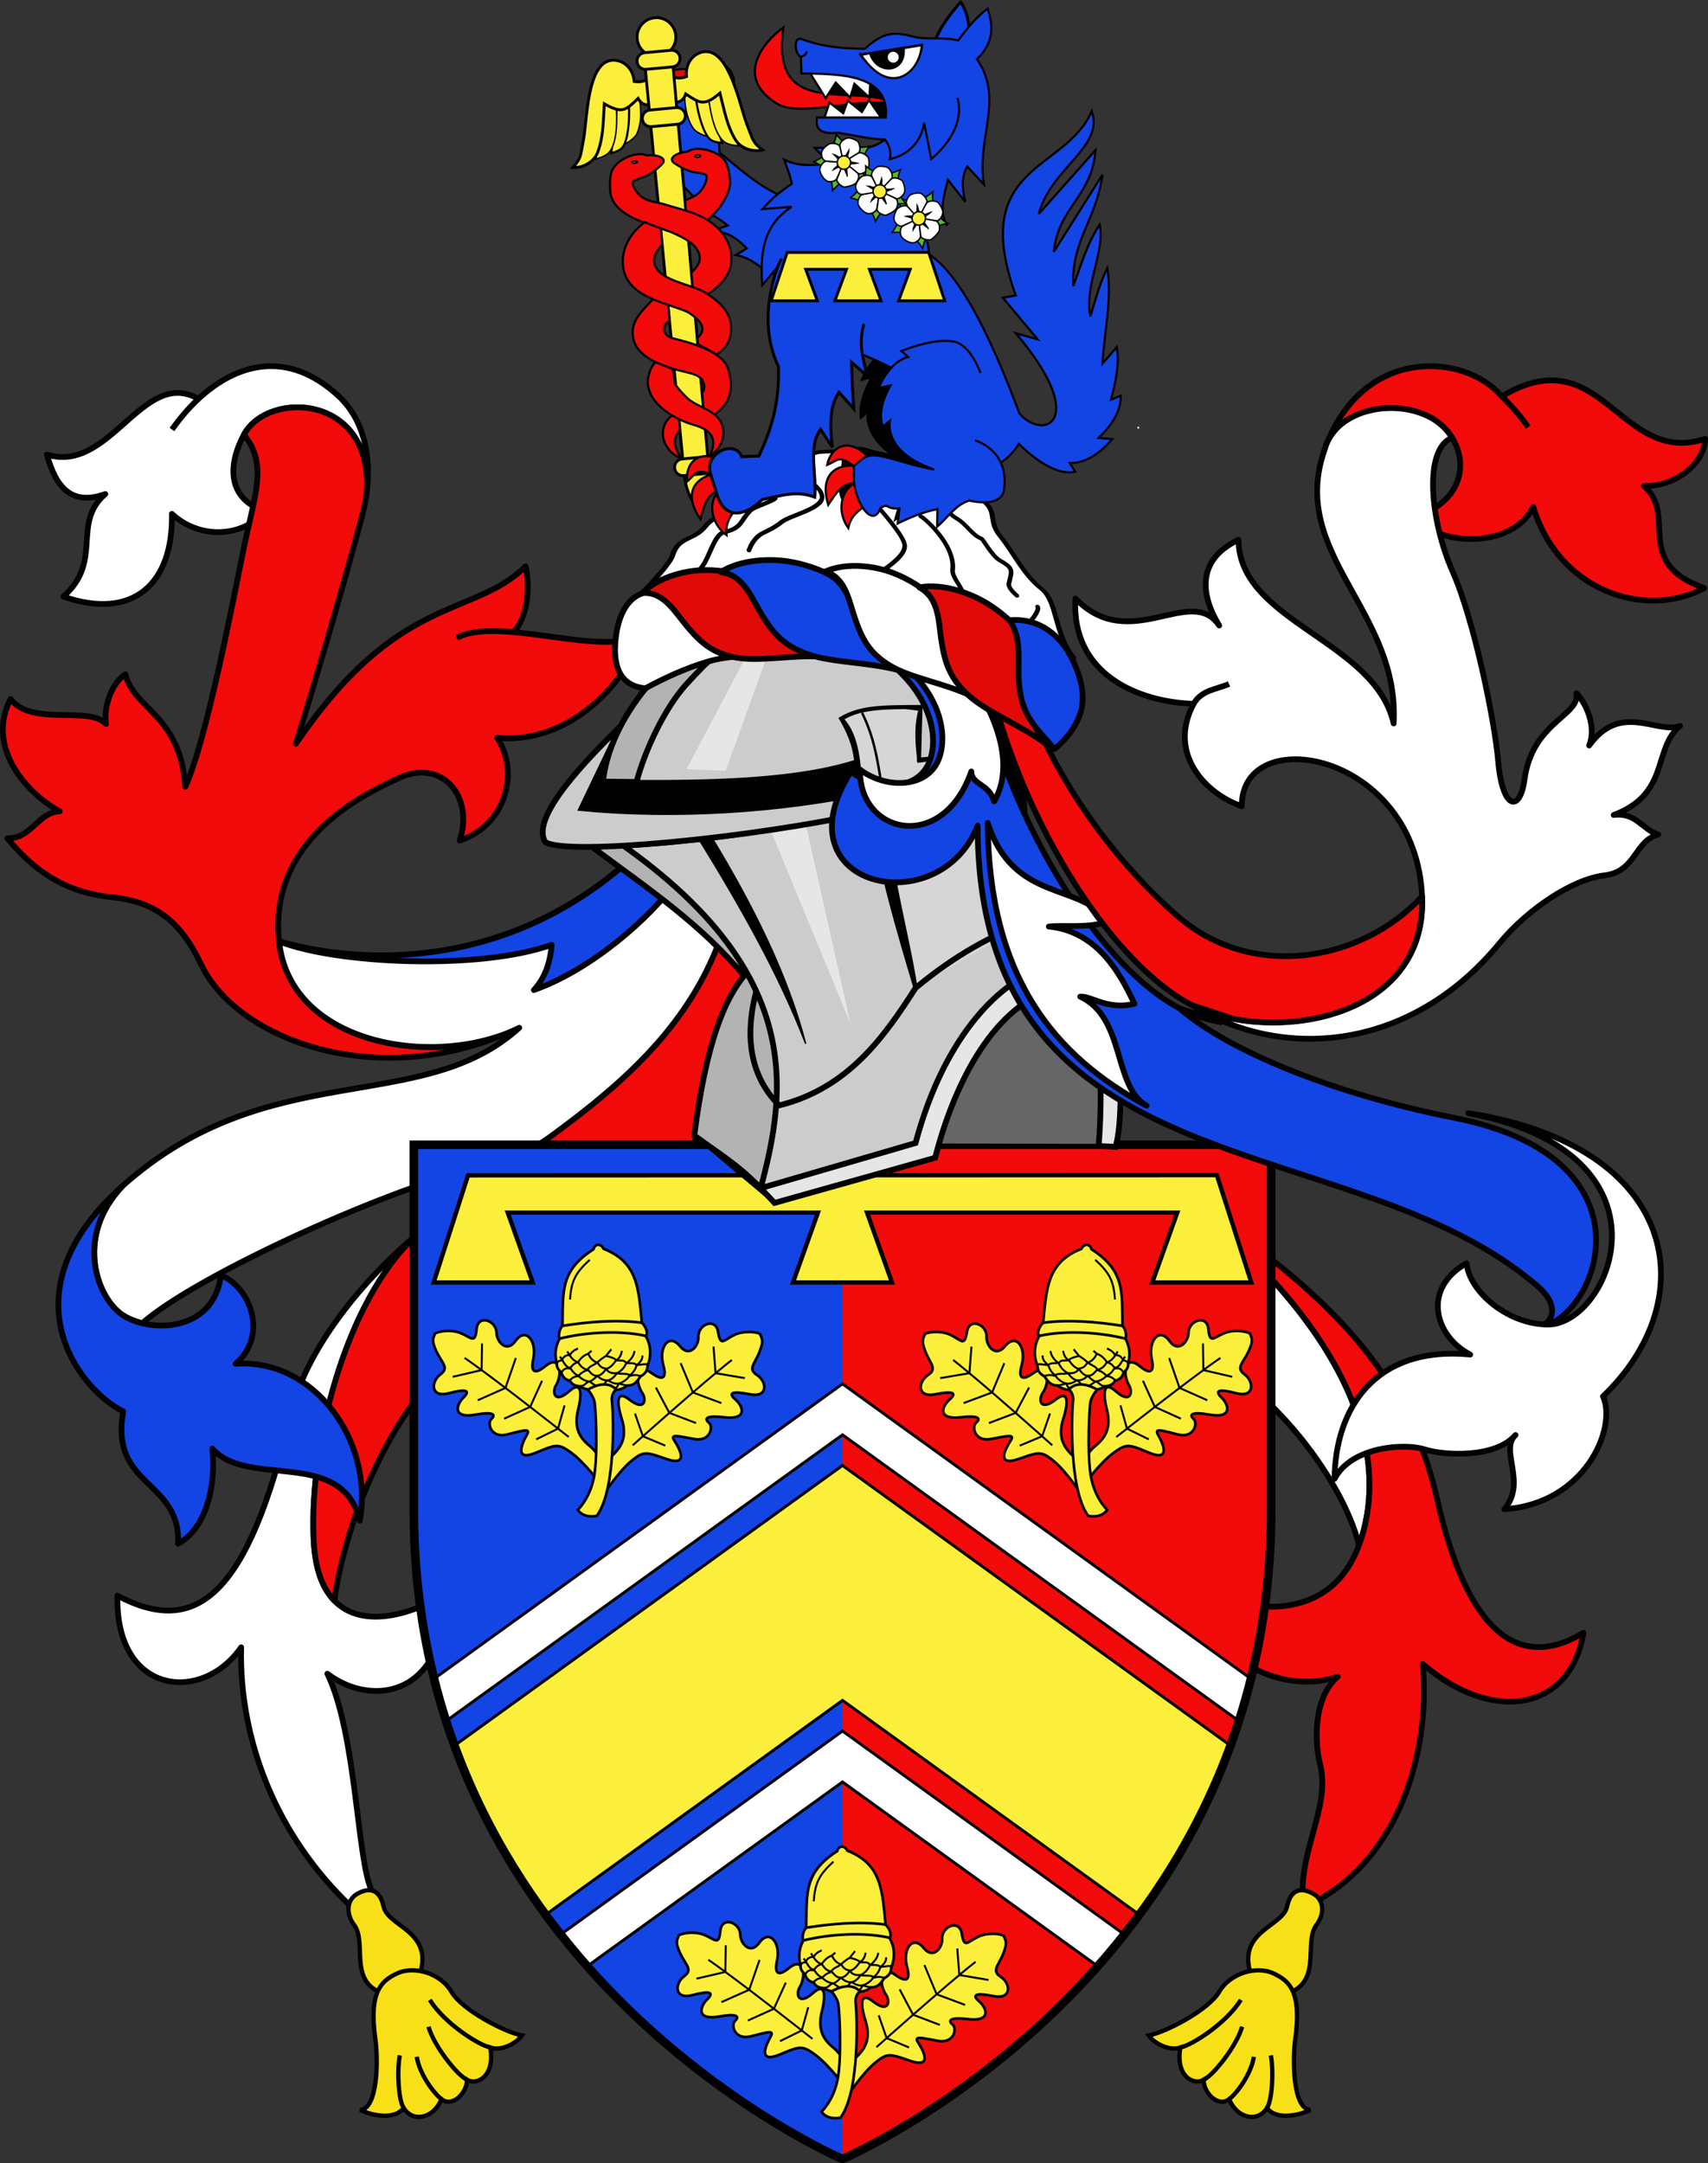 <?xml version="1.0" encoding="UTF-8" standalone="no"?>
<svg
   xmlns:dc="http://purl.org/dc/elements/1.1/"
   xmlns:cc="http://creativecommons.org/ns#"
   xmlns:rdf="http://www.w3.org/1999/02/22-rdf-syntax-ns#"
   xmlns:svg="http://www.w3.org/2000/svg"
   xmlns="http://www.w3.org/2000/svg"
   xmlns:xlink="http://www.w3.org/1999/xlink"
   id="svg5408"
   version="1.1"
   viewBox="0 0 314.494 398.304"
   height="398.304mm"
   width="314.494mm">
  <rect x="0" y="0" width="314.494" height="398.304" fill="#333333" stroke="none"/>
  <defs
     id="defs5402">
    <clipPath
       id="clipPath4729"
       clipPathUnits="userSpaceOnUse">
      <use
         height="100%"
         width="100%"
         transform="translate(-4e-6)"
         id="use4731"
         xlink:href="#path2855"
         y="0"
         x="0" />
    </clipPath>
  </defs>
  <g
     transform="translate(271.71,132.544)"
     id="layer1">
    <g
       id="g6912"
       transform="matrix(3.987,-0.094,0.094,3.987,-997.463,-192.22)">
      <path
         id="path2825"
         style="opacity:1;vector-effect:none;fill:#ffffff;fill-opacity:1;stroke:#020202;stroke-width:0.265;stroke-linecap:round;stroke-linejoin:round;stroke-miterlimit:4;stroke-dasharray:none;stroke-dashoffset:0;stroke-opacity:1;marker:none"
         d="m 234.748,75.663 c 8.649,7.242 9.211,13.008 7.875,16.383 -0.703,-3.164 -4.289,-8.086 -8.016,-9.351 z" />
      <path
         id="path2893"
         style="opacity:1;vector-effect:none;fill:#f30a0a;fill-opacity:1;stroke:#020202;stroke-width:0.265;stroke-linecap:round;stroke-linejoin:round;stroke-miterlimit:4;stroke-dasharray:none;stroke-dashoffset:0;stroke-opacity:1;marker:none;font-variant-east_asian:normal"
         d="m 234.748,75.663 c 5.906,4.078 10.266,8.016 11.531,14.344 1.266,6.328 3.657,8.016 6.61,6.328 -0.703,3.656 -4.36,4.078 -7.453,1.266 0.281,4.219 -1.407,9.282 -5.766,11.11 -0.281,-2.532 1.392,-4.536 0.914,-6.61 -0.211,-0.914 -0.281,-3.023 0.914,-4.008 -2.32,0.773 -5.976,-0.703 -6.328,-4.148 2.672,1.266 6.117,1.476 7.453,-1.899 1.336,-3.375 0.774,-9.141 -7.875,-16.383 z" />
      <g
         id="g7902">
        <path
           d="m 240.152,108.102 c 0.511,0.319 0.447,0.991 0.101,1.416 -0.692,0.852 0.351,2.884 -1.788,3.226 -0.631,0.101 -1.098,-0.302 -1.308,-1.024 -0.58,-1.999 1.526,-2.137 1.75,-3.069 0.225,-0.933 0.816,-0.816 1.244,-0.548 z"
           style="fill:#f7e017;fill-opacity:1;stroke:#000000;stroke-width:0.199"
           id="path2903" />
        <path
           d="m 238.223,111.729 c 0.69,0.352 1.284,0.834 0.915,3.079 -0.153,0.929 -0.188,3.193 0.625,3.257 -0.511,0.231 -1.586,0.455 -2.001,-0.141 -0.45,0.688 -1.397,0.448 -1.738,-0.445 -0.517,0.388 -1.178,-0.328 -1.155,-0.924 -0.449,0.265 -1.31,-0.176 -1.039,-1.515 -0.539,0.168 -1.213,-0.235 -1.45,-0.59 0.789,-0.126 2.802,-1.114 3.305,-1.942 0.503,-0.827 1.739,-1.187 2.538,-0.779 z"
           style="fill:#f7e017;fill-opacity:1;stroke:#000000;stroke-width:0.199"
           id="path2905" />
        <path
           id="path2909"
           style="fill:none;stroke:#000000;stroke-width:0.199"
           d="m 237.761,117.924 c 0.231,-0.305 0.361,-1.618 0.236,-2.422" />
        <path
           id="path2911"
           style="fill:none;stroke:#000000;stroke-width:0.199"
           d="m 236.023,117.479 c 0.355,-0.252 1.047,-1.135 1.189,-1.93" />
        <path
           id="path2913"
           style="fill:none;stroke:#000000;stroke-width:0.199"
           d="m 234.868,116.555 c 0.446,-0.186 1.564,-1.523 1.834,-2.407" />
        <path
           id="path2915"
           style="fill:none;stroke:#000000;stroke-width:0.199"
           d="m 233.83,115.04 c 0.521,-0.089 2.142,-1.061 2.842,-2.132" />
      </g>
    </g>
    <g
       transform="rotate(1.35,-241.59,2343.58)"
       id="g6713">
      <path
         d="m -246.776,93.309 c -10.791,9.154 -21.073,22.492 -23.597,34.549 -7.107,33.949 -16.546,41.5 -31.126,34.21 0,18.226 15.984,19.628 22.995,8.973 0,17.106 7.322,34.55 21.308,47.203 5.89,5.328 6.507,2.753 3.703,-3.133 -2.804,-5.89 -3.42,-28.647 -9.027,-39.584 8.973,6.449 22.149,2.804 21.029,-14.862 -11.497,6.73 -22.923,6.467 -24.115,-9.534 -1.4,-18.787 5.93,-46.046 18.831,-57.823 z"
         style="opacity:1;vector-effect:none;fill:#ffffff;fill-opacity:1;stroke:#020202;stroke-width:1.058;stroke-linecap:round;stroke-linejoin:round;stroke-miterlimit:4;stroke-dasharray:none;stroke-dashoffset:0;stroke-opacity:1;marker:none"
         id="path2793" />
      <path
         d="m -260.427,-41.741 c 0.762,-6.736 -0.678,-13.654 -5.599,-17.992 -9.507,-8.373 -18.823,-5.599 -25.754,1.143 -10.377,-5.608 -15.888,14.279 -27.665,10.914 1.962,6.449 5.049,9.253 10.935,7.01 -6.169,5.608 0,12.338 -7.29,19.067 13.18,4.207 20.191,-3.084 19.629,-15.703 5.049,4.486 12.897,4.207 17.104,-0.841 -7.011,-2.243 -7.043,-8.345 -4.207,-14.02 4.207,-8.412 23.968,-8.086 22.847,10.421 z"
         style="opacity:1;vector-effect:none;fill:#ffffff;fill-opacity:1;stroke:#020202;stroke-width:1.058;stroke-linecap:round;stroke-linejoin:round;stroke-miterlimit:4;stroke-dasharray:none;stroke-dashoffset:0;stroke-opacity:1;marker:none"
         id="path2795" />
      <path
         d="m -229.995,55.794 c -14.863,7.851 -42.061,4.486 -44.586,-14.861 -2.524,-19.348 16.263,-28.041 21.312,-30.564 7.868,-3.935 14.018,3.084 11.497,11.216 8.69,-3.084 10.656,-13.179 6.449,-19.068 11.497,0.841 22.153,-7.851 26.64,-20.189 -4.032,3.84 -15.027,1.243 -24.079,0.66 2.804,-3.084 2.768,-9.072 1.926,-12.157 -9.535,9.814 -23.274,5.328 -41.499,33.649 2.804,-9.814 8.132,-29.442 11.214,-42.341 0.307,-1.29 0.546,-2.558 0.694,-3.88 1.121,-18.507 -18.616,-18.838 -22.823,-10.426 4.61,5.203 2.189,11.273 0.538,20.475 -1.962,10.936 -6.169,36.172 -9.814,44.584 -1.121,-13.179 -9.814,-14.02 -11.497,-20.47 -2.524,1.682 -3.924,6.169 -3.362,9.253 -3.087,-3.365 -13.743,0.841 -17.667,-4.206 -4.207,8.412 2.524,16.824 9.531,20.47 -4.064,0.28 -5.045,5.188 -9.531,5.188 6.03,7.01 12.195,9.814 19.346,10.375 7.15,0.561 12.478,3.223 16.825,11.918 7.011,14.02 33.718,23.133 58.887,10.375 z"
         style="opacity:1;vector-effect:none;fill:#f30a0a;fill-opacity:1;stroke:#020202;stroke-width:1.058;stroke-linecap:round;stroke-linejoin:round;stroke-miterlimit:4;stroke-dasharray:none;stroke-dashoffset:0;stroke-opacity:1;marker:none;font-variant-east_asian:normal"
         id="path2797" />
      <path
         d="m -192.982,38.69 c -8.411,23.273 -31.405,39.817 -41.782,42.341 -17.655,4.295 -53.666,21.775 -63.333,30.773 -1.527,-0.338 -2.943,-0.892 -3.964,-1.611 -4.766,-3.365 -8.69,-14.301 -0.279,-23.554 26.361,-24.676 54.679,-14.021 72.346,-30.845 -14.863,7.851 -42.061,4.486 -44.586,-14.861 15.984,4.206 44.865,4.486 67.86,-20.189 3.083,3.365 12.056,14.02 13.739,17.946 z"
         style="opacity:1;vector-effect:none;fill:#ffffff;fill-opacity:1;stroke:#020202;stroke-width:1.058;stroke-linecap:round;stroke-linejoin:round;stroke-miterlimit:4;stroke-dasharray:none;stroke-dashoffset:0;stroke-opacity:1;marker:none"
         id="path2799" />
      <path
         d="m -246.776,93.309 c -13.32,11.301 -20.231,39.036 -18.831,57.823 0.391,5.227 1.858,8.768 4.08,10.942 0.981,-10.655 8.391,-38.189 27.326,-50.479 15.984,-10.375 40.941,-33.649 50.193,-60.287 -1.683,-4.767 -4.486,-8.132 -9.814,-11.497 -9.156,25.139 -33.746,37.199 -52.952,53.498 z"
         style="opacity:1;vector-effect:none;fill:#f30a0a;fill-opacity:1;stroke:#020202;stroke-width:1.058;stroke-linecap:round;stroke-linejoin:round;stroke-miterlimit:4;stroke-dasharray:none;stroke-dashoffset:0;stroke-opacity:1;marker:none;font-variant-east_asian:normal"
         id="path2801" />
      <path
         d="m -201.533,27.894 c -4.77,7.15 -15.565,16.964 -25.938,20.89 2.241,-2.524 2.943,-5.749 3.083,-8.412 -13.18,5.048 -39.537,4.486 -50.193,0.561 15.984,4.206 44.865,4.486 67.86,-20.189 2.241,2.523 4.203,4.766 5.188,7.15 z"
         style="opacity:1;vector-effect:none;fill:#1345e5;fill-opacity:1;stroke:#020202;stroke-width:1.058;stroke-linecap:round;stroke-linejoin:round;stroke-miterlimit:4;stroke-dasharray:none;stroke-dashoffset:0;stroke-opacity:1;marker:none"
         id="path2803" />
      <path
         d="m -302.341,86.639 c -21.431,20.062 -7.29,37.574 1.121,41.5 -2.241,14.02 10.939,12.338 10.656,24.115 5.328,-3.084 6.732,-11.216 5.89,-17.666 6.728,7.291 23.832,-0.841 27.477,12.618 2.245,-14.862 -9.252,-29.723 -23.553,-28.321 5.89,-5.328 2.524,-14.02 -3.083,-16.263 -1.121,10.936 -13.459,10.936 -18.229,7.571 -4.766,-3.365 -8.69,-14.301 -0.279,-23.554 z"
         style="opacity:1;vector-effect:none;fill:#1345e5;fill-opacity:1;stroke:#020202;stroke-width:1.058;stroke-linecap:round;stroke-linejoin:round;stroke-miterlimit:4;stroke-dasharray:none;stroke-dashoffset:0;stroke-opacity:1;marker:none"
         id="path2805" />
      <g
         id="g2811"
         transform="matrix(3.988,0,0,3.988,-1035.779,-214.823)"
         style="stroke-width:0.265">
        <path
           d="m 185.371,40.621 c 0.354,-0.525 0.75,-1.018 1.189,-1.445"
           style="fill:#ffffff;stroke:#000000;stroke-width:0.265"
           id="path2813" />
        <path
           d="m 198.748,49.928 c 0.621,-0.355 1.564,-0.394 2.611,-0.327"
           style="fill:none;stroke:#000000;stroke-width:0.265"
           id="path2815" />
      </g>
      <use
         height="100%"
         width="100%"
         id="use8004"
         xlink:href="#g7902"
         y="0"
         x="0"
         transform="matrix(-3.988,0,0,3.988,701.6,-215.152)" />
    </g>
    <g
       style="stroke-width:0.867"
       id="g3878"
       transform="matrix(0.305,0,0,0.305,-226.995,35.464)">
      <path
         style="opacity:1;vector-effect:none;fill:#1345e5;fill-opacity:1;fill-rule:evenodd;stroke:none;stroke-width:1.724;stroke-linecap:butt;stroke-linejoin:miter;stroke-miterlimit:4;stroke-dasharray:none;stroke-dashoffset:0;stroke-opacity:1;marker:none"
         id="path2855"
         d="m 362.012,752.594 c 0,0 258.785,-110.725 258.785,-392.123 V 140.264 H 103.226 v 220.207 c 0,281.397 258.785,392.123 258.785,392.123 z" />
      <path
         d="m 362.012,752.594 c 0,0 258.785,-110.725 258.785,-392.123 V 140.264 H 362.012 Z"
         id="path4702"
         style="fill:#f30a0a;fill-opacity:1;fill-rule:evenodd;stroke:none;stroke-width:0.867" />
      <g
         style="stroke-width:0.867"
         clip-path="url(#clipPath4729)"
         id="g4725">
        <path
           style="color:#000000;display:inline;overflow:visible;visibility:visible;opacity:1;vector-effect:none;fill:#fcef3c;fill-opacity:1;fill-rule:nonzero;stroke:#000000;stroke-width:1.734;stroke-linecap:butt;stroke-linejoin:miter;stroke-miterlimit:4;stroke-dasharray:none;stroke-dashoffset:0;stroke-opacity:1;marker:none;marker-start:none;marker-mid:none;marker-end:none;paint-order:normal;enable-background:accumulate"
           d="M 691.331,713.444 362.012,475.672 32.692,713.444 V 571.647 L 362.012,333.874 691.331,571.647 Z"
           id="rect4709" />
        <path
           id="path4718"
           d="M 691.331,553.121 362.012,315.348 32.692,553.121 V 522.397 L 362.012,284.624 691.331,522.397 Z"
           style="color:#000000;display:inline;overflow:visible;visibility:visible;opacity:1;vector-effect:none;fill:#ffffff;fill-opacity:1;fill-rule:nonzero;stroke:#000000;stroke-width:1.734;stroke-linecap:butt;stroke-linejoin:miter;stroke-miterlimit:4;stroke-dasharray:none;stroke-dashoffset:0;stroke-opacity:1;marker:none;marker-start:none;marker-mid:none;marker-end:none;paint-order:normal;enable-background:accumulate" />
        <use
           style="stroke-width:0.827"
           x="0"
           y="0"
           xlink:href="#path4718"
           id="use4720"
           transform="translate(0,209.573)"
           width="100%"
           height="100%" />
      </g>
      <g
         style="stroke-width:0.867"
         transform="translate(134.801)"
         id="g3862" />
      <g
         style="stroke-width:0.867"
         transform="matrix(0.87,0,0,0.87,16.378,-169.867)"
         id="g4922">
        <g
           id="g4872"
           transform="matrix(-0.125,0.532,-0.531,-0.125,1009.722,911.499)"
           style="stroke-width:1.46">
          <path
             d="m 394.799,1019.218 c -15.059,-11.043 -16.621,-15.371 -15.243,-31.794 h -0.021 c 0.031,-0.272 0.061,-0.543 0.092,-0.814 0.295,-3.37 0.7,-7.229 1.138,-11.75 2.917,-30.173 -17.227,-12.348 -24.918,-4.106 -7.695,8.242 -6.723,-3.942 -7.9,-24.348 -1.177,-20.407 -20.847,-20.306 -24.543,-12.896 -3.696,7.41 -8.524,4.583 -11.05,-17.585 -3.473,-30.482 -19.221,-20.188 -25.203,-8.699 -5.983,11.49 -9.885,6.772 -10.668,-16.553 -0.783,-23.324 -20.354,-18.15 -25.981,-2.865 -5.628,15.286 -15.083,3.158 -37.889,2.64 -8.553,-0.193 -10.57,3.753 -13.701,5.302 -1.616,5.595 0.656,21.572 8.627,31.405 9.618,11.866 19.115,13.853 1.176,21.129 -17.936,7.275 -3.498,27.171 11.741,22.96 11.547,-3.19 28.429,5.17 17.096,19.85 -14.094,18.258 7.912,26.357 27.597,15.616 8.342,-4.552 23.229,-11.032 13.611,12.203 -3.857,9.318 -1.49,14.046 3.407,15.349 0.027,-0.014 0.053,-0.029 0.081,-0.043 0.075,0.022 0.138,0.056 0.215,0.075 0.716,0.177 1.49,0.278 2.299,0.316 1.187,0.057 2.456,-0.036 3.78,-0.262 0.116,-0.013 0.232,-0.046 0.349,-0.067 0.201,-0.04 0.405,-0.082 0.609,-0.124 0.251,-0.054 0.502,-0.113 0.755,-0.178 0.672,-0.197 1.366,-0.527 2.048,-0.753 0.077,0.02 0.154,0.051 0.231,0.071 4.825,-1.67 9.86,-4.809 13.66,-8.969 6.724,-7.36 22.481,-8.716 12.004,14.054 -6.688,14.536 0.895,15.048 10.196,11.733 0.467,-0.165 0.939,-0.345 1.411,-0.526 4.874,-1.896 10.039,-4.675 13.766,-6.936 23.069,-13.99 37.734,-6.624 49.461,1.195 11.727,7.818 28.621,9.482 28.621,9.482 l 21.967,-10.11 c 0,0 -32.143,-11.765 -48.822,-23.995 z"
             id="path4"
             style="fill:#fcef3c;stroke:#000000;stroke-width:3.357" />
          <g
             id="g4657"
             transform="matrix(0.985,-0.173,0.172,0.985,109.867,870.581)"
             style="stroke-width:1.46">
            <path
               id="path4321-4-83"
               d="m 233.925,193.833 c 0,0 -85.198,-85.01 -115.436,-119.685"
               style="fill:none;stroke:#000000;stroke-width:2.518" />
            <path
               id="path4335-0-7"
               d="m 231.96,152.443 -10.238,29.156 -28.253,11.681"
               style="fill:none;stroke:#000000;stroke-width:2.518" />
            <path
               id="path4337-6-10"
               d="m 201.094,115.002 -10.92,34.672 -31.198,18.925"
               style="fill:none;stroke:#000000;stroke-width:2.518" />
            <path
               id="path4339-1-73"
               d="M 173.887,84.36 162.52,121.276 126.352,138.88"
               style="fill:none;stroke:#000000;stroke-width:2.518" />
            <path
               id="path4341-8-4"
               d="m 140.526,56.308 -4.097,37.559 -33.518,4.482"
               style="fill:none;stroke:#000000;stroke-width:2.518" />
          </g>
        </g>
        <use
           style="stroke-width:0.986"
           x="0"
           y="0"
           xlink:href="#g4872"
           id="use4874"
           transform="matrix(-0.998,0.061,0.061,0.998,736.492,-29.457)"
           width="100%"
           height="100%" />
        <g
           id="g36"
           transform="matrix(0.729,0.115,-0.115,0.73,198.377,783.99)"
           style="stroke-width:1.079">
          <path
             style="fill:#fcef3c;stroke:#000000;stroke-width:2.48"
             d="M 334.198,118.809 C 322.515,77.004 321.631,49.153 283.838,40.615 c -3.093,-4.627 -8.788,-3.68 -9.37,1.974 -33.869,30.173 -17.747,51.454 -15.585,96.158 z"
             id="path4541" />
          <path
             style="fill:#fcef3c;stroke:#000000;stroke-width:2.48"
             d="m 330.998,110.672 -10.553,0.255 -54.227,12.315 -7.03,1.539 c -5.617,7.902 -6.59,19.222 -1.986,28.823 0.056,3.371 2.157,5.89 5.463,7.819 2.135,4.87 5.452,6.042 9.403,6.665 2.928,3.866 6.788,3.675 10.043,3.522 3.096,1.532 7.583,2.089 12.626,1.869 5.742,0.448 12.218,-0.677 18.197,-3.51 5.576,-0.237 9.949,-2.518 12.815,-6.008 6.277,-0.934 8.122,-4.139 11.082,-10.459 3.716,-2.607 5.668,-6.191 4.94,-10.971 2.693,-11.088 -0.434,-23.501 -10.774,-31.859 z"
             id="path4543" />
          <path
             style="fill:#fcef3c;stroke:#000000;stroke-width:2.48"
             d="m 335.75,115.244 c 2.858,-3.439 -4.142,-12.131 -6.506,-11.595 -23.861,0.707 -49.3,7.052 -72.051,14.369 -2.769,2.482 -2.793,10.401 -1.122,12.386 21.661,-9.238 53.852,-16.865 79.678,-15.16 z"
             id="path4545" />
          <g
             transform="matrix(1.109,-1.7824301e-4,-1.7809092e-4,1.108,-29.848,-17.613)"
             id="g34"
             style="stroke-width:0.973">
            <path
               style="fill:none;stroke:#000000;stroke-width:1.679"
               d="m 265.988,143.32 c 3.647,4.063 6.063,7.17 10.456,7.593 2.425,2.493 4.335,4.886 9.369,5.1 2.184,1.517 4.432,4.655 8.629,3.705 0.764,0.486 3.952,3.458 10.004,2.624 3.64,1.474 6.14,1.933 9.639,1.013 1.978,0.515 5.502,0.539 6.157,0.602"
               id="path4567" />
            <path
               style="fill:none;stroke:#000000;stroke-width:1.679"
               d="M 272.738,63.646 C 262.312,76.582 260.115,83.971 261.444,99.459"
               id="path4547" />
            <path
               style="fill:none;stroke:#000000;stroke-width:1.679"
               d="m 302.658,135.692 c -1.339,2.054 -2.414,4.272 -3.631,6.333 -1.83,1.403 -3.781,3.233 -6.441,6.581 -2.588,2.881 -6.891,4.533 -7.184,7.677 -4.026,1.783 -5.677,4.461 -7.032,6.291 -4.198,0.936 -5.361,3.305 -6.896,5.076"
               id="path4555" />
            <path
               style="fill:none;stroke:#000000;stroke-width:1.679"
               d="m 286.308,139.586 c -0.863,0.981 -1.708,1.961 -2.545,2.938 -3.855,2.055 -5.817,5.222 -7.425,8.541 -4.047,1.554 -4.54,4.425 -6.24,6.224 -2.917,-0.089 -4.765,1.03 -6.194,4.451"
               id="path4557" />
            <path
               style="fill:none;stroke:#000000;stroke-width:1.679"
               d="m 274.604,139.402 c -3.499,2.25 -5.043,4.212 -5.939,6.796 -3.062,-0.051 -5.07,1.882 -6.244,5.429 -2.091,0.292 -2.165,1.302 -3.906,2.314"
               id="path4559" />
            <path
               style="fill:none;stroke:#000000;stroke-width:1.679"
               d="m 311.652,135.606 c 0.029,2.308 -0.432,6.426 -3.604,8.722 -1.653,3.182 -3.049,6.39 -7.404,8.838 -1.501,3.39 -3.565,5.829 -6.469,6.783 -1.886,2.47 -3.513,5.119 -7.226,6.413 -1.417,1.812 -2.711,3.831 -5.669,4.239"
               id="path4561" />
            <path
               style="fill:none;stroke:#000000;stroke-width:1.679"
               d="m 322.298,134.05 c 0.022,4.714 -2.377,8.385 -5.319,11.438 -1.444,4.957 -3.883,7.634 -6.83,9.803 -0.533,2.131 -3.951,6.816 -7.015,6.95 -1.646,3.816 -3.986,6.367 -6.091,5.9 -0.982,2.505 -2.367,3.878 -4.938,4.169"
               id="path4563" />
            <path
               style="fill:none;stroke:#000000;stroke-width:1.679"
               d="m 329.36,136.771 c 0.985,2.77 -0.682,5.862 -3.474,9.028 -0.384,3.425 -1.74,6.709 -4.761,9.745 -0.773,3.33 -6.059,7.48 -7.783,7.843 -0.308,2.576 -2.47,6.462 -5.916,6.42"
               id="path4565" />
            <path
               style="fill:none;stroke:#000000;stroke-width:1.679"
               d="m 260.543,148.585 c 0.722,0.824 1.733,1.732 2.415,2.572 2.341,2.878 4.534,5.708 7.73,5.549 2.659,2.975 4.953,4.935 7.964,5.382 1.004,1.196 5.036,3.778 10.19,3.51 3.163,1.546 6.107,3.647 8.654,2.494 3.923,0.95 6.876,2.949 10.73,1.649"
               id="path4569" />
            <path
               style="fill:none;stroke:#000000;stroke-width:1.679"
               d="m 283.665,142.372 c 2.246,3.068 4.729,5.684 9.243,6.394 1.875,2.014 3.546,4.009 7.95,3.795 1.795,2.792 4.991,3.45 9.28,2.454 4.179,0.583 9.533,-2.036 11.752,0.447 4.308,-2.053 6.62,-1.346 9.156,-1.311"
               id="path4571" />
            <path
               style="fill:none;stroke:#000000;stroke-width:1.679"
               d="m 335.243,143.62 c -1.808,-0.46 -5.308,0.996 -9.276,1.994 -2.791,-2.167 -6.457,-0.196 -9.23,-0.529 -2.343,-2.407 -4.429,-1.031 -8.126,-0.796 -3.124,-2.034 -6.771,-1.988 -9.058,-2.293"
               id="path4573" />
          </g>
        </g>
        <path
           style="fill:#fcef3c;stroke:#000000;stroke-width:1.832"
           id="path38"
           d="m 389.717,944.064 c 0,0 12.219,-8.117 19.633,-0.155 0,0 -3.651,2.656 -2.919,8.109 0.732,5.453 3.49,60.258 -10.499,79.556 0,0 -8.943,2.196 -13.191,-4.143 0,0 9.461,-8.74 11.688,-25.64 2.227,-16.901 0.687,-44.605 -0.031,-48.943 -0.718,-4.338 -4.679,-8.784 -4.679,-8.784 z" />
      </g>
      <use
         style="stroke-width:0.867"
         height="100%"
         width="100%"
         transform="translate(-147.147,-363.336)"
         id="use4924"
         xlink:href="#g4922"
         y="0"
         x="0" />
      <use
         style="stroke-width:0.867"
         x="0"
         y="0"
         xlink:href="#g4922"
         id="use4926"
         transform="matrix(-1,0,0,1,871.17,-363.336)"
         width="100%"
         height="100%" />
      <path
         style="display:inline;opacity:1;vector-effect:none;fill:#fcef3c;fill-opacity:1;fill-rule:evenodd;stroke:#000000;stroke-width:2.6;stroke-linecap:butt;stroke-linejoin:miter;stroke-miterlimit:4;stroke-dasharray:none;stroke-dashoffset:0;stroke-opacity:1;marker:none;marker-start:none;marker-mid:none;marker-end:none;paint-order:normal"
         id="path8508"
         d="m 135.966,158.715 -20.762,64.68 h 59.778 l -15.072,-42.166 h 187.286 l -15.072,42.166 h 59.778 l -15.072,-42.166 H 564.114 l -15.072,42.166 h 59.778 l -20.808,-64.802 z" />
      <g
         transform="translate(-1.2854681e-6,-3.9972017e-6)"
         id="g7257"
         style="stroke-width:0.867">
        <path
           d="m 362.012,752.594 c 0,0 258.785,-110.725 258.785,-392.123 V 140.264 H 103.226 v 220.207 c 0,281.397 258.785,392.123 258.785,392.123 z"
           id="path7167"
           style="opacity:1;vector-effect:none;fill:none;fill-opacity:1;fill-rule:evenodd;stroke:#000000;stroke-width:5.201;stroke-linecap:butt;stroke-linejoin:miter;stroke-miterlimit:4;stroke-dasharray:none;stroke-dashoffset:0;stroke-opacity:1;marker:none" />
      </g>
    </g>
    <g
       style="stroke-width:0.503"
       id="g893"
       transform="matrix(0.526,0,0,0.526,-400.154,-69.061)">
      <path
         id="path2280"
         d="m 559.76,280.3 c 5.429,-28.2 34.392,-58.976 52.342,-60.716 21.569,0.127 23.523,35.266 16.656,60.894 z"
         style="opacity:1;vector-effect:none;fill:#666666;fill-opacity:1;fill-rule:evenodd;stroke:#000000;stroke-width:1.484px;stroke-linecap:butt;stroke-linejoin:miter;stroke-miterlimit:4;stroke-dasharray:none;stroke-dashoffset:0;stroke-opacity:1" />
      <g
         style="stroke-width:0.503"
         transform="translate(916.119,-183.008)"
         id="g2267">
        <path
           style="fill:#cccccc;fill-opacity:1;fill-rule:evenodd;stroke:#000000;stroke-width:1.427;stroke-linecap:butt;stroke-linejoin:miter;stroke-miterlimit:4;stroke-dasharray:none;stroke-opacity:1"
           d="m -304.017,402.592 c -23.389,15.186 -36.021,40.939 -40.571,63.012 l -61.061,12.645 c -7.864,-8.118 -14.007,-11.693 -23.241,-18.441 4.179,-32.363 10.413,-47.248 17.387,-55.851 -14.63,-17.862 -34.03,-30.954 -52.689,-44.786 48.299,-2.112 96.597,-9.723 144.896,-30.033 3.736,26.496 6.209,49.624 15.28,73.453 z"
           id="path2261" />
        <path
           style="opacity:1;vector-effect:none;fill:#d6d6d6;fill-opacity:1;fill-rule:evenodd;stroke:none;stroke-width:1.07;stroke-linecap:butt;stroke-linejoin:miter;stroke-miterlimit:4;stroke-dasharray:none;stroke-dashoffset:0;stroke-opacity:1"
           d="m -311.921,384.99 c -5.754,-23.171 -5.642,-30.779 -9.261,-55.074 -13.807,4.747 -27.548,12.224 -40.605,14.885 0.771,22.92 7.186,42.844 10.35,63.371 z"
           id="path4744" />
        <path
           id="path4595"
           d="m -405.649,478.25 c -7.864,-8.118 -14.007,-11.693 -23.241,-18.441 4.179,-32.363 10.413,-47.248 17.387,-55.851 -14.63,-17.862 -34.03,-30.954 -52.689,-44.786 3.684,1.647 3.373,-5.703 6.449,-3.611 67.591,45.957 61.39,87.996 52.094,122.689 z"
           style="fill:#b3b3b3;fill-opacity:1;fill-rule:evenodd;stroke:#000000;stroke-width:2.014;stroke-linecap:butt;stroke-linejoin:miter;stroke-miterlimit:4;stroke-dasharray:none;stroke-opacity:1" />
        <path
           id="path2253"
           d="m -423.095,354.957 c 14.749,24.237 26.849,48.474 33.194,72.711 -9.144,-23.886 -22.69,-47.772 -37.409,-71.657 z"
           style="fill:#000000;fill-opacity:1;fill-rule:evenodd;stroke:#000000;stroke-width:0.503px;stroke-linecap:butt;stroke-linejoin:miter;stroke-opacity:1" />
        <path
           style="fill:none;fill-opacity:0.75;fill-rule:evenodd;stroke:#000000;stroke-width:2.014;stroke-linecap:butt;stroke-linejoin:miter;stroke-miterlimit:4;stroke-dasharray:none;stroke-opacity:1"
           d="m -407.17,409.27 c -3.612,13.481 -3.39,28.61 8,40 24.228,-5.979 37.001,-24.322 47.732,-41.098 13.943,-11.579 26.977,-18.615 39.517,-23.183"
           id="path2259" />
        <path
           id="path6305"
           d="m -403.674,349.271 29.475,71.478 -16.555,-73.901 z"
           style="opacity:1;vector-effect:none;fill:#e6e6e6;fill-opacity:1;fill-rule:evenodd;stroke:none;stroke-width:1.427;stroke-linecap:butt;stroke-linejoin:miter;stroke-miterlimit:4;stroke-dasharray:none;stroke-dashoffset:0;stroke-opacity:1" />
      </g>
      <g
         style="stroke-width:0.503"
         transform="translate(166.404,-193.008)"
         id="g2543">
        <path
           style="opacity:1;vector-effect:none;fill:#000000;fill-opacity:1;fill-rule:evenodd;stroke:#000000;stroke-width:1.427;stroke-linecap:butt;stroke-linejoin:miter;stroke-miterlimit:4;stroke-dasharray:none;stroke-dashoffset:0;stroke-opacity:1"
           d="m 428.399,339.008 c -13.474,5.297 -25.788,12.915 -40.471,15.793 0.771,22.92 7.186,42.845 10.349,63.371 -5.23,-17.538 -14.251,-47.437 -16.272,-68.801 -34.977,8.312 -70.319,13.349 -106.606,9.871 l 52.796,-67.536 c 9.331,-5.387 94.594,-20.695 106.465,23.611 0,57.51 2.243,8.556 2.243,62.685 0,12.036 7.371,34.811 4.328,33.557 -4.806,-16.452 -7.151,-32.903 -9.377,-49.355 z"
           id="path2541" />
        <path
           id="path4817"
           d="m 456.871,414.191 -15.64,-2.632 -3.437,-16.57 z"
           style="opacity:1;vector-effect:none;fill:#d6d6d6;fill-opacity:1;fill-rule:evenodd;stroke:#000000;stroke-width:1.07;stroke-linecap:butt;stroke-linejoin:miter;stroke-miterlimit:4;stroke-dasharray:none;stroke-dashoffset:0;stroke-opacity:1" />
        <path
           style="opacity:1;vector-effect:none;fill:#d6d6d6;fill-opacity:1;fill-rule:evenodd;stroke:none;stroke-width:1.07;stroke-linecap:butt;stroke-linejoin:miter;stroke-miterlimit:4;stroke-dasharray:none;stroke-dashoffset:0;stroke-opacity:1"
           d="m 389.074,320.262 c -5.506,0.014 -10.794,1.009 -15.68,3.816 4.462,5.056 5.84,13.431 6.045,23.072 8.824,-2.006 35.329,2.061 34.795,-10.734 -4.805,1.309 -9.836,2.317 -15.299,2.963 -0.606,-5.89 -1.378,-11.734 0.246,-18.262 -3.421,-0.519 -6.804,-0.864 -10.107,-0.855 z"
           id="path2535" />
        <path
           style="fill:none;fill-opacity:0.75;fill-rule:evenodd;stroke:#000000;stroke-width:0.86;stroke-linecap:butt;stroke-linejoin:miter;stroke-miterlimit:4;stroke-dasharray:none;stroke-opacity:1"
           d="m 379.564,321.857 c 4.269,8.704 5.269,16.119 6.663,24.184"
           id="path2539" />
      </g>
      <path
         style="opacity:1;vector-effect:none;fill:#cccccc;fill-opacity:1;fill-rule:evenodd;stroke:#000000;stroke-width:2.014;stroke-linecap:butt;stroke-linejoin:miter;stroke-miterlimit:4;stroke-dasharray:none;stroke-dashoffset:0;stroke-opacity:1"
         d="m 461.65,133.254 c -11.406,11.338 -32.065,32.006 -26.584,40.803 7.106,4.928 72.677,-1.361 113.809,-10.539 l -0.465,-7.153 c -31.254,6.719 -68.263,8.972 -100.607,5.872 z"
         id="path2251" />
      <path
         style="opacity:1;vector-effect:none;fill:#cccccc;fill-opacity:1;fill-rule:evenodd;stroke:#000000;stroke-width:1.427;stroke-linecap:butt;stroke-linejoin:miter;stroke-miterlimit:4;stroke-dasharray:none;stroke-dashoffset:0;stroke-opacity:1"
         d="m 484.055,118.59 c -8.644,9.699 -15.976,23.069 -17.055,34.453 22.625,0.067 55.074,-0.07 76.928,-7.133 -0.574,-5.923 -2.641,-10.506 -5.264,-15.049 6.586,-3.803 13.218,-4.063 27.746,-4.063 l -0.512,18.438 c 12.854,-1 20.679,-4.514 28.17,-8.195 C 575.351,92.855 525.054,77.59 484.055,118.59 Z"
         id="path4611" />
      <path
         style="opacity:1;vector-effect:none;fill:#b3b3b3;fill-opacity:1;fill-rule:evenodd;stroke:#000000;stroke-width:2.014;stroke-linecap:butt;stroke-linejoin:miter;stroke-miterlimit:4;stroke-dasharray:none;stroke-dashoffset:0;stroke-opacity:1"
         d="m 504.666,98.699 c 0,0 -25.825,11.044 -34.248,21.318 -8.423,10.274 -14.039,21.976 -15.148,32.902 l 11.73,0.123 c 2.933,-10.947 9.721,-25.63 17.338,-34.082 7.617,-8.452 20.218,-20.181 20.328,-20.262 z"
         id="path4607" />
      <path
         style="opacity:1;vector-effect:none;fill:#e6e6e6;fill-opacity:1;fill-rule:evenodd;stroke:#000000;stroke-width:2.014;stroke-linecap:butt;stroke-linejoin:miter;stroke-miterlimit:4;stroke-dasharray:none;stroke-dashoffset:0;stroke-opacity:1"
         d="m 634.668,280.763 c 2.397,-7.327 2.095,-28.139 0.894,-37.714 -2.689,-21.44 -12.384,-28.533 -26.094,-24.734 -13.711,3.799 -34.282,21.92 -44.786,61.12 l -54.212,15.807 4.85,5.161 56.212,-15.807 c 6.144,-23.827 18.927,-51.641 41.04,-59.135 22.113,-7.494 16.187,55.017 16.187,55.017 z"
         id="path2263" />
      <path
         id="path6345"
         d="m 510.47,295.241 4.85,5.161 -28.091,-23.603 z"
         style="opacity:1;vector-effect:none;fill:#e6e6e6;fill-opacity:1;fill-rule:evenodd;stroke:#000000;stroke-width:1.07;stroke-linecap:butt;stroke-linejoin:miter;stroke-miterlimit:4;stroke-dasharray:none;stroke-dashoffset:0;stroke-opacity:1" />
      <path
         id="path7776"
         d="m 512.445,109.681 -14.241,39.445 -13.694,-0.548 20.267,-38.35 z"
         style="opacity:1;vector-effect:none;fill:#e6e6e6;fill-opacity:1;fill-rule:evenodd;stroke:none;stroke-width:1.427;stroke-linecap:butt;stroke-linejoin:miter;stroke-miterlimit:4;stroke-dasharray:none;stroke-dashoffset:0;stroke-opacity:1" />
    </g>
    <g
       id="g6635"
       transform="matrix(3.987,-0.094,0.094,3.987,-997.463,-197.512)">
      <path
         d="m 242.201,42.757 c 1.828,-4.781 6.61,-4.289 8.227,-2.25 4.711,-2.672 5.344,3.375 9.351,2.18 -0.07,1.125 -1.406,2.18 -2.882,2.109 1.546,1.406 -0.633,3.516 2.671,4.781 -2.812,1.406 -6.75,-0.07 -7.804,-3.938 -0.914,1.828 -4.219,1.828 -5.555,0.352 2.883,-0.773 2.672,-3.445 1.055,-4.5 -1.629,-1.062 -4.5,-0.633 -5.063,1.266 z"
         style="opacity:1;vector-effect:none;fill:#f30a0a;fill-opacity:1;stroke:#020202;stroke-width:0.265;stroke-linecap:round;stroke-linejoin:round;stroke-miterlimit:4;stroke-dasharray:none;stroke-dashoffset:0;stroke-opacity:1;marker:none;font-variant-east_asian:normal"
         id="path2895" />
      <path
         id="path7317"
         transform="matrix(0.066,0.002,-0.002,0.066,181.565,21.34)"
         d="m 637.814,434.672 c 1.357,12.159 -9.125,12.007 -13.998,12.508 30.266,23.942 35.251,52.517 29.055,69.16 -7.984,21.389 -37.68,21.031 -54.957,7.656 -51.068,81.77 62.916,105.588 88.863,37.131 1.858,258.618 262.48,206.891 393.937,319.609 18.281,15.677 8.372,28.954 -4.068,29.514 43.468,0.035 93.662,-118.818 -55.422,-147.107 -85.37,-16.201 -158.914,-46.318 -192.447,-75.211 -59.907,-31.496 -121.971,-136.229 -142.414,-231.955 -1.457,-1.879 -2.552,-4.076 -3.127,-6.615 0.765,6.011 -2.599,7.8 -3.797,8.312 -6.717,2.872 -11.836,-1.973 -16.791,-9.41 -16.597,3.969 -23.339,-6.473 -24.834,-13.592 z m 45.422,14.689 c -0.073,-0.578 -0.17,-1.181 -0.326,-1.84 0.075,0.635 0.191,1.243 0.326,1.84 z m 145.541,238.57 c 8.302,4.266 18.147,7.492 28.807,9.551 z"
         style="opacity:1;vector-effect:none;fill:#1345e5;fill-opacity:1;stroke:#020202;stroke-width:4;stroke-linecap:round;stroke-linejoin:round;stroke-miterlimit:4;stroke-dasharray:none;stroke-dashoffset:0;stroke-opacity:1;marker:none" />
      <path
         d="m 235.46,68.264 c 4.078,2.672 10.016,2.405 14.265,-2.515 1.336,-1.547 3.445,-2.883 4.922,-3.023 1.476,-0.141 1.406,-1.547 2.531,-1.828 -0.703,-0.211 -0.985,-1.055 -2.039,-0.949 2.636,-0.914 1.863,-3.023 3.164,-4.043 -1.055,0.387 -2.707,-1.195 -4.219,0.809 0.387,-0.914 -0.141,-2.004 -0.527,-2.426 0.14,1.055 -2.075,1.266 -2.496,3.938 -0.237,1.499 -1.055,1.406 -1.196,-0.914 -0.103,-1.698 -0.914,-6.398 -1.898,-8.789 -0.985,-2.391 -1.21,-5.672 0.126,-6.165 -0.201,-0.34 -0.483,-0.64 -0.829,-0.867 -1.629,-1.062 -4.5,-0.633 -5.063,1.266 -1.828,4.781 3.305,7.523 2.883,12.726 -0.773,-3.867 -7.031,-4.851 -6.961,-8.648 -2.039,0.914 -1.758,2.602 -0.984,3.938 -1.266,-1.969 -4.149,1.266 -6.61,-1.406 -0.281,3.516 2.813,4.852 5.344,4.992 -1.266,2.25 0.422,4.149 2.109,4.781 0.071,-3.937 8.145,-2.321 8.227,4.43 0.07,5.766 -7.444,6.523 -10.749,4.695 z"
         style="opacity:1;vector-effect:none;fill:#ffffff;fill-opacity:1;stroke:#020202;stroke-width:0.265;stroke-linecap:round;stroke-linejoin:round;stroke-miterlimit:4;stroke-dasharray:none;stroke-dashoffset:0;stroke-opacity:1;marker:none"
         id="path2899" />
      <path
         d="m 248.107,73.553 c 9.844,2.109 6.329,9.914 3.446,9.844 -1.836,-0.045 -3.586,-1.582 -3.692,-2.918 -2.109,1.125 -1.546,3.34 0.071,4.219 -4.43,-0.527 -6.293,2.391 -6.399,5.59 0.809,-1.477 3.27,-1.582 4.184,-1.266 0.914,0.316 3.269,0.492 4.219,-0.562 -0.774,0.668 0.492,2.215 -0.598,3.41 3.691,-0.141 5.309,-3.586 4.676,-5.098 4.781,-4.359 3.867,-11.461 -5.907,-13.219 z"
         style="opacity:1;vector-effect:none;fill:#ffffff;fill-opacity:1;stroke:#020202;stroke-width:0.265;stroke-linecap:round;stroke-linejoin:round;stroke-miterlimit:4;stroke-dasharray:none;stroke-dashoffset:0;stroke-opacity:1;marker:none"
         id="path2901" />
      <path
         d="m 226.24,59.632 c -0.118,7.207 2.878,10.853 7.027,13.227 -1.542,-0.923 -0.874,-4.087 -2.949,-5.106 0.493,-0.035 1.266,0.668 2.497,0.387 -0.598,-1.336 -1.583,-3.375 -3.868,-3.656 0.598,-0.07 1.899,0.141 2.743,-0.176 -1.196,-1.828 -4.36,-0.949 -5.45,-4.676 z"
         style="opacity:1;vector-effect:none;fill:#ffffff;fill-opacity:1;stroke:#020202;stroke-width:0.265;stroke-linecap:round;stroke-linejoin:round;stroke-miterlimit:4;stroke-dasharray:none;stroke-dashoffset:0;stroke-opacity:1;marker:none"
         id="path2917" />
      <path
         d="m 225.494,52.778 c -0.253,-0.083 -0.468,-0.338 -0.678,-0.67 -1.107,0.237 -1.538,-0.466 -1.626,-0.94 0.071,0.809 -0.628,0.778 -0.953,0.804 1.979,1.637 2.262,3.541 1.824,4.637 -0.563,1.406 -2.532,1.336 -3.657,0.422 -0.14,2.988 3.727,3.973 5.133,0.211 0,0.633 0.809,0.562 1.02,1.406 1.004,-1.617 0.246,-3.937 -1.063,-5.869 z"
         style="opacity:1;vector-effect:none;fill:#ffffff;fill-opacity:1;stroke:#020202;stroke-width:0.265;stroke-linecap:round;stroke-linejoin:round;stroke-miterlimit:4;stroke-dasharray:none;stroke-dashoffset:0;stroke-opacity:1;marker:none"
         id="path2919" />
      <path
         id="path2897"
         d="m 226.377,52.657 c 1.206,6.381 5.159,13.425 9.083,15.607 l 1.896,0.678 c 3.686,0.802 8.912,-0.499 8.853,-5.444 -2.848,2.953 -7.945,3.727 -11.32,0.633 -2.925,-2.681 -5.639,-6.614 -6.951,-10.846 -0.443,0.054 -1.191,-0.128 -1.561,-0.629 z"
         style="opacity:1;vector-effect:none;fill:#f30a0a;fill-opacity:1;stroke:#020202;stroke-width:0.265;stroke-linecap:round;stroke-linejoin:round;stroke-miterlimit:4;stroke-dasharray:none;stroke-dashoffset:0;stroke-opacity:1;marker:none;font-variant-east_asian:normal" />
      <g
         style="stroke-width:0.265"
         transform="matrix(-1,0,0,1,436.988,1.331)"
         id="g270">
        <path
           id="path266"
           style="fill:#ffffff;stroke:#000000;stroke-width:0.265"
           d="m 185.371,40.621 c 0.354,-0.525 0.75,-1.018 1.189,-1.445" />
        <path
           id="path266-4"
           style="fill:#ffffff;stroke:#000000;stroke-width:0.265"
           d="m 199.461,52.152 c 0.585,0.242 1.267,0.242 1.654,0.876" />
      </g>
    </g>
    <g
       id="g4868"
       transform="matrix(1.052,0,0,1.052,8.03,-1.962)"
       style="stroke-width:0.951">
      <g
         transform="matrix(-0.301,-0.029,0,0.265,23.772,-256.599)"
         id="g3459"
         style="display:inline;stroke:#000000;stroke-width:2.512;stroke-miterlimit:4;stroke-dasharray:none;stroke-opacity:1;enable-background:new">
        <path
           id="path6986"
           transform="matrix(1.801,0,0,1.454,-78.961,421.329)"
           d="m 370.594,367.238 c -2.674,-4.227 -8.797,-14.279 -9.545,-17.969 -1.788,-8.816 -7.002,-7.546 -10.592,-14.625 -2.585,-5.096 -9.439,-8.349 -11.703,-13.581 -1.73,-3.998 -3.772,-7.543 -6.333,-11.489 -0.691,-1.065 -16.158,-13.022 -18.619,-13.579 -1.302,-0.295 -10.226,-2.429 -16.502,-2.4 -3.287,0.015 -12.896,1.944 -13.471,3.721 -1.837,5.678 -19.543,8.929 -23.981,14.681 -3.468,4.496 -0.776,8.112 -4.593,14.296 -4.531,7.341 -7.543,16.488 -13.231,22.018 -5.475,5.323 -3.948,19.579 -10.48,29.855 z"
           style="display:inline;opacity:1;vector-effect:none;fill:#ffffff;fill-opacity:1;fill-rule:evenodd;stroke:#020202;stroke-width:1.65;stroke-linecap:round;stroke-linejoin:round;stroke-miterlimit:4;stroke-dasharray:none;stroke-dashoffset:0;stroke-opacity:1;marker:none" />
        <path
           style="opacity:1;vector-effect:none;fill:none;fill-opacity:1;fill-rule:evenodd;stroke:#020202;stroke-width:2.67;stroke-linecap:round;stroke-linejoin:round;stroke-miterlimit:4;stroke-dasharray:none;stroke-dashoffset:0;stroke-opacity:1;marker:none"
           d="m 434.824,854.727 c -2.837,7.614 -14.623,11.382 -20.004,16.359 -5.407,5.001 -0.354,11.045 -8.378,15.498 -6.598,3.661 -8.623,9.733 -14.894,12.054 -0.768,0.284 -6.13,10.634 -10.24,12.915 -8.196,4.548 -7.583,5.398 -5.585,14.637 0.63,2.912 -2.766,6.002 -4.654,7.749"
           id="path6991" />
        <path
           style="opacity:1;vector-effect:none;fill:none;fill-opacity:1;fill-rule:evenodd;stroke:#020202;stroke-width:2.67;stroke-linecap:round;stroke-linejoin:round;stroke-miterlimit:4;stroke-dasharray:none;stroke-dashoffset:0;stroke-opacity:1;marker:none"
           d="m 427.011,887.719 c -0.46,-0.536 -20.35,15.87 -18.533,33.303 0.583,5.596 -7.526,11.853 -7.526,21.524"
           id="path6993" />
        <path
           style="opacity:1;vector-effect:none;fill:none;fill-opacity:1;fill-rule:evenodd;stroke:#020202;stroke-width:2.67;stroke-linecap:round;stroke-linejoin:round;stroke-miterlimit:4;stroke-dasharray:none;stroke-dashoffset:0;stroke-opacity:1;marker:none"
           d="m 359.058,939.964 c -1.293,2.156 3.655,9.681 5.166,11.193"
           id="path6995" />
        <path
           style="opacity:1;vector-effect:none;fill:none;fill-opacity:1;fill-rule:evenodd;stroke:#020202;stroke-width:2.67;stroke-linecap:round;stroke-linejoin:round;stroke-miterlimit:4;stroke-dasharray:none;stroke-dashoffset:0;stroke-opacity:1;marker:none"
           d="m 498.957,860.626 c 4.366,5.821 -14.598,11.7 -14.598,20.608 0,7.78 18.501,13.978 23.648,19.125 9.052,9.052 12.492,6.903 17.22,16.359 0.544,1.089 1.46,3.649 1.722,4.305"
           id="path6997" />
        <path
           style="opacity:1;vector-effect:none;fill:none;fill-opacity:1;fill-rule:evenodd;stroke:#020202;stroke-width:2.67;stroke-linecap:round;stroke-linejoin:round;stroke-miterlimit:4;stroke-dasharray:none;stroke-dashoffset:0;stroke-opacity:1;marker:none"
           d="m 511.538,884.861 c 0.792,1.912 12.467,7.293 14.271,9.471 6.343,7.653 4.673,12.368 15.699,16.359 5.34,1.933 8.611,17.584 12.131,23.246 5.515,8.873 6.649,15.653 19.802,18.941"
           id="path6999" />
        <path
           style="opacity:1;vector-effect:none;fill:none;fill-opacity:1;fill-rule:evenodd;stroke:#020202;stroke-width:2.67;stroke-linecap:round;stroke-linejoin:round;stroke-miterlimit:4;stroke-dasharray:none;stroke-dashoffset:0;stroke-opacity:1;marker:none"
           d="m 506.285,927.91 c 5.013,1.253 16.325,9.304 18.081,18.081"
           id="path7001" />
        <path
           style="opacity:1;vector-effect:none;fill:none;fill-opacity:1;fill-rule:evenodd;stroke:#020202;stroke-width:2.67;stroke-linecap:round;stroke-linejoin:round;stroke-miterlimit:4;stroke-dasharray:none;stroke-dashoffset:0;stroke-opacity:1;marker:none"
           d="m 469.53,862.825 c 1.698,0.849 -33.214,35.433 -33.214,45.282 0,12.724 32.099,28.5 27.914,38.963"
           id="path7005" />
      </g>
      <g
         id="g108"
         transform="matrix(0.146,0,0,0.146,-169.493,-135.551)"
         style="stroke-width:0.859">
        <g
           id="g5183"
           style="stroke-width:0.859">
          <path
             style="fill:#e20909;stroke:#000000;stroke-width:2.576"
             d="m 206.977,198.736 c 30.781,-25.5 -1.367,-54.088 -26.702,-50.678 8.835,11.987 19.228,24.639 5.626,43.497 2.505,-19.2 -13.732,-40.197 -48.94,-25.642 11.644,8.333 26.709,13.601 24.611,27.765 -7.428,-15.514 -40.026,-21.702 -57.791,4.244 15.989,-1.37 28.858,-2.437 36.809,8.514 z"
             id="path12673_4_" />
          <path
             style="fill:#1345e5;stroke:#000000;stroke-width:2.576"
             d="m 202.19,261.174 -1.651,-32.353 c 70.381,-58.91 -120.006,-60.138 -51.676,13.779 -1.255,37.943 -15.537,34.313 22.932,71.829 l -12.312,10.783 c 19.817,0.836 36.153,10.742 52.584,23.35 l -20.931,7.162 c 15.434,-1.646 30.951,6.195 43.636,20.423 l -13.144,7.75 c 27.217,4.897 35.465,27.255 58.015,23.066 36.349,-0.758 92.167,-10.964 91.334,-31.023 l -62.353,-69.463 -7.742,15.734 c -42.036,-12.485 -61.14,-30.272 -98.692,-61.037 z"
             id="path5571_4_" />
        </g>
        <g
           id="g4982"
           transform="matrix(0.995,-0.092,0.092,0.996,869.177,-93.171)"
           style="stroke-width:0.859">
          <circle
             style="opacity:1;vector-effect:none;fill:#fcef3c;fill-opacity:1;stroke:#000000;stroke-width:3.436;stroke-linecap:butt;stroke-linejoin:miter;stroke-miterlimit:4;stroke-dasharray:none;stroke-dashoffset:0;stroke-opacity:1"
             r="23.234"
             cy="146.506"
             cx="-759.887"
             id="path8356_3_-0" />
          <g
             id="g4855"
             style="stroke-width:0.859">
            <path
               id="path11334_2_"
               d="m -787.366,216.697 c 2.29,20.523 -2.094,36.2 -6.965,43.661 -2.849,4.366 -10.659,8.617 -14.679,10.157 l 6.902,-57.476 z"
               style="fill:#fcef3c;stroke:#000000;stroke-width:1.718" />
            <path
               id="path11332_2_"
               d="m -800.253,223.64 c -0.658,21.658 -5.707,43.267 -11.871,50.297 -3.607,4.112 -10.158,5.255 -14.56,6.26 l 12.579,-57.776 z"
               style="fill:#fcef3c;stroke:#000000;stroke-width:2.576" />
            <path
               id="path10361_2_"
               d="m -815.519,225.993 c -0.79,25.892 -5.301,43.499 -12.67,51.904 -4.313,4.916 -12.143,6.282 -17.406,7.484 l 15.039,-69.073 z"
               style="fill:#fcef3c;stroke:#000000;stroke-width:1.718" />
            <path
               id="path9389_2_"
               d="m -768.366,178.586 c 1.842,15.159 -9.012,22.088 -23.047,18.435 0.223,-18.118 -13.37,-28.633 -25.928,-27.646 -28.348,2.217 -34.403,67.648 -40.73,90.472 -5.761,19.876 -4.637,22.673 -16.15,33.103 12.119,2.015 26.132,-4.618 31.193,-14.94 8.557,-17.452 9.894,-34.503 13.491,-57.623 20.374,14.363 25.121,10.021 40.927,-2.684 7.832,18.329 30.94,4.657 39.592,-6.011 1.921,-3.127 3.476,-6.519 6.395,-8.891"
               style="fill:#fcef3c;stroke:#000000;stroke-width:3.436" />
          </g>
          <use
             height="100%"
             width="100%"
             transform="matrix(-1,0,0,1,-1519.773,0)"
             id="use4857"
             xlink:href="#g4855"
             y="0"
             x="0"
             style="stroke-width:0.859" />
          <g
             id="g2377_2_"
             transform="matrix(1.046,0,0,1.046,-234.641,337.43)"
             style="stroke-width:0.859">
            <g
               id="g11376_2_"
               style="stroke-width:0.859">
              <g
                 id="g11352_2_"
                 transform="translate(218.344,-0.649)"
                 style="stroke-width:0.859" />
              <g
                 id="g11366_2_"
                 transform="translate(0.041)"
                 style="stroke-width:0.859">
                <path
                   id="rect8358_2_"
                   d="m -518.275,-147.837 h 31.973 l -1.64,468.22 c -0.587,23.193 -14.043,40.568 -14.043,40.568 0,0 -13.766,-9.604 -14.634,-40.568 z"
                   style="fill:#fcef3c;stroke:#000000;stroke-width:3.286;font-variant-east_asian:normal;opacity:1;vector-effect:none;fill-opacity:1;stroke-linecap:butt;stroke-linejoin:miter;stroke-miterlimit:4;stroke-dasharray:none;stroke-dashoffset:0;stroke-opacity:1" />
              </g>
            </g>
          </g>
          <path
             d="m -775.77,183.895 c -5.523,0 -10,-4.477 -10,-10 0,-5.523 4.477,-10 10,-10 h 31.765 c 5.522,0 10,4.477 10,10 0,5.523 -4.478,10 -10,10 z"
             id="path128"
             style="fill:#fcef3c;stroke:#000000;stroke-width:3.436" />
          <g
             transform="translate(-147.742,42.395)"
             id="g4718"
             style="stroke-width:0.859">
            <path
               style="fill:#f30a0a;stroke:#000000;stroke-width:2.577;fill-opacity:1"
               id="path132"
               d="m -627.323,576.385 -0.081,-23.23 c -6.195,3.143 -11.662,6.337 -14.697,10.039 -13.447,16.393 -3.574,38.416 13.196,46.596 -8.106,-14.314 -8.254,-26.22 1.582,-33.405 z" />
            <path
               style="fill:#f30a0a;stroke:#000000;stroke-width:2.577;fill-opacity:1"
               id="path134"
               d="m -540.046,281.082 c -0.41,-6.556 -0.249,-11.732 -2.835,-19.243 -4.173,-12.116 -24.073,-20.34 -35.634,-19.941 -3.237,0.111 -6.256,0.861 -8.785,2.324 -15.629,0.188 -24.654,6.509 -17.197,12.551 7.021,5.69 17.272,12.663 27.889,13.991 3.579,1.111 6.482,2 7.763,2.834 3.447,2.252 -0.798,13.784 -9.993,21.336 -4.822,3.531 -11.133,5.373 -17.191,7.232 l -0.046,12.414 c 6.336,2.658 10.511,15.559 16.306,19.126 17.457,-9.736 40.979,-32.502 39.723,-52.624 z" />
            <path
               d="m -547.467,365.287 c -1.564,-10.252 -7.239,-21.699 -15.637,-29.906 -15.362,-16.133 -36.36,-21.707 -56.354,-30.148 -8.074,-3.508 -18.752,-4.974 -26.033,-10.305 -9.196,-7.553 -13.427,-19.059 -9.979,-21.311 1.281,-0.836 4.2,-1.737 7.779,-2.849 10.616,-1.327 20.863,-8.328 27.887,-14.019 7.455,-6.042 -1.57,-12.34 -17.198,-12.527 -11.564,-6.685 -39.313,2.024 -44.415,17.622 -2.472,7.554 -2.414,12.662 -2.865,19.216 -2.176,31.652 42.899,45.201 67.581,57.169 14.257,7.918 31.424,17.564 32.032,32.822 0.295,7.41 -5.826,13.174 -11.686,18.023 l -0.077,20.773 17.394,6.75 c 19.395,-10.579 35.379,-25.101 31.571,-51.31 z"
               id="path138"
               style="fill:#f30a0a;stroke:#000000;stroke-width:2.577;fill-opacity:1" />
            <path
               style="fill:#f30a0a;stroke:#000000;stroke-width:2.577;fill-opacity:1"
               id="path140"
               d="m -563.449,506.527 c -6.191,-21.664 -45.746,-35.211 -61.33,-40.703 -15.584,-5.49 -11.251,-18.49 -2.939,-21.21 l -0.093,-24.663 -17.575,-3.105 c -11.482,10.035 -28.961,22.922 -27.807,40.674 -0.979,28.266 39.07,43.098 61.503,50.451 14.327,4.695 17.706,10.049 18.189,17.057 0.044,3.414 -1.2,6.426 -3.306,9.151 l -0.113,32.226 c 35.292,-12.087 38.811,-36.206 33.471,-59.878 z" />
            <path
               d="m -649.458,491.973 c -5.279,5.012 -8.212,10.861 -10.408,18.547 -6.042,26.779 23.65,50.027 48.071,60.006 22.634,8.502 28.446,19.752 17.388,39.279 16.77,-8.182 25.621,-30.227 12.175,-46.621 -6.655,-8.117 -20.773,-13.791 -29.927,-21.822 -4.814,-4.223 -18.115,-21.371 -16.473,-23.98 L -629.29,502.2 Z"
               id="path144"
               style="fill:#f30a0a;stroke:#000000;stroke-width:2.577;fill-opacity:1" />
            <path
               d="m -580.747,415.322 c -18.173,-13.727 -59.853,-20.65 -58.911,-44.25 0.292,-7.371 5.817,-13.443 11.592,-18.645 l -0.073,-19.561 c -6.056,-2.803 -12.378,-5.786 -18.426,-9.161 -5.246,3.232 -10.183,6.983 -14.642,11.667 -8.396,8.209 -14.054,19.682 -15.618,29.936 -6.467,44.506 44.116,55.301 71.582,70.328 12.767,9.65 23.346,21.236 8.845,32.211 l 0.076,7.586 c 5.334,3.586 16.576,10.252 21.093,14.539 13.488,-8.385 18.987,-15.346 20.099,-32.443 1.213,-18.666 -13.12,-31.959 -25.617,-42.207 z"
               id="path146"
               style="fill:#f30a0a;stroke:#000000;stroke-width:2.577;fill-opacity:1" />
          </g>
          <use
             height="100%"
             width="100%"
             transform="translate(0,69)"
             id="use4859"
             xlink:href="#path128"
             y="0"
             x="0"
             style="stroke-width:0.859" />
          <use
             x="0"
             y="0"
             xlink:href="#path128"
             id="use4878"
             transform="translate(0,489)"
             width="100%"
             height="100%"
             style="stroke-width:0.859" />
          <g
             id="g11370_2_"
             transform="matrix(0.578,0,0,0.578,-783.09,251.154)"
             style="stroke-width:0.859">
            <ellipse
               id="path9359_2_"
               cx="-28.879"
               cy="72.887"
               rx="5.843"
               ry="2.003"
               style="fill:#fcef3c;stroke:#000000;stroke-width:3.185" />
            <ellipse
               id="path9361_2_"
               cx="-28.879"
               cy="72.887"
               rx="5.843"
               ry="2.003"
               style="fill:#fcef3c;stroke:#000000;stroke-width:3.185" />
          </g>
          <use
             height="100%"
             width="100%"
             transform="translate(76)"
             id="use4954"
             xlink:href="#g11370_2_"
             y="0"
             x="0"
             style="stroke-width:0.859" />
        </g>
        <g
           id="g4"
           style="stroke-width:0.859">
          <path
             d="m 459.421,598.182 c 0,0 32.972,11.443 23.486,59.465 -4.429,22.412 -34.353,25.369 -34.353,25.369 -14.221,1.01 -25.451,13.801 -38.064,21.146 l 5.958,-20.413 c -14.426,-0.734 -28.029,1.786 -41.38,5.3 l 6.56,-17.07 c -14.258,-3.107 -2.913,2.899 -13.643,2.653 -17.522,17.04 -27.265,0.213 -20.612,-28.021 l 1.51,-17.904 8.93,-8.083 c 13.025,-12.145 11.128,-6.242 49.12,2.581 C 374.958,600.978 378.34,574.69 378.34,574.69 l -7.617,7.023 c -2.845,-15.824 2.428,-32.438 11.468,-49.42 l -11.817,3.135 c 9.133,-20.781 19.705,-33.138 31.689,-37.267 l -5.995,-7.122 c 67.758,-30.736 68.475,6.448 68.475,6.448"
             id="path2"
             style="stroke-width:0.859" />
        </g>
        <g
           id="g73"
           style="stroke-width:0.859">
          <g
             id="g20656_4_"
             style="stroke-width:0.859">
            <path
               id="rect19769_4_"
               d="m 337.971,173.321 h 67.561 c 1.579,0 2.861,1.281 2.861,2.863 v 42.827 c 0,1.58 -1.282,2.861 -2.861,2.861 h -67.561 c -1.58,0 -2.861,-1.281 -2.861,-2.861 v -42.827 c 0,-1.581 1.281,-2.863 2.861,-2.863 z"
               style="stroke:#000000;stroke-width:2.383" />
            <path
               id="path7345_4_"
               d="m 412.896,202.516 c -48.934,-26.204 -150.691,21.166 -134.068,-91.473 -25.781,18.781 -57.795,60.215 -8.426,91.073 27.967,17.481 91.935,-6.777 142.494,0.4 z"
               style="fill:#f30a0a;stroke:#000000;stroke-width:2.576;fill-opacity:1" />
            <path
               id="path6458_4_"
               d="m 491.264,80.555 c 9.484,14.062 10.124,30.334 12.104,46.272 -14.198,11.695 -28.396,5.453 -42.595,0 5.578,-15.423 17.123,-30.847 30.491,-46.272 z"
               style="fill:#1345e5;stroke:#000000;stroke-width:3.537" />
            <path
               id="path8232_4_"
               d="m 307.014,159.964 22.4,35.975 12.104,-18.723 17.252,17.988 5.149,-16.517 17.987,16.517 1.472,-27.15 c -25.455,-10.8 -50.909,-8.583 -76.364,-8.09 z"
               style="fill:#ffffff;stroke:#000000;stroke-width:2.576" />
            <path
               id="path9119_4_"
               d="m 326.272,224.64 7.69,-23.473 16.517,12.839 5.484,-15.045 16.916,13.575 8.426,-14.311 18.826,27.15 c -23.982,2.71 -48.405,-0.243 -73.859,-0.735 z"
               style="fill:#ffffff;stroke:#000000;stroke-width:2.576" />
            <path
               d="m 299.659,146.389 c -7.32,-3.461 -8.748,-22.992 -0.336,-21.665 29,10.376 47.998,11.313 76.997,12.104 22.723,-20.886 35.719,-20.559 58.489,-14.542 14.642,3.87 39.19,0.092 53.514,4.542 11.746,-16.143 23.493,-29.857 35.24,-38.182 7.243,21.017 7.232,41.516 -12.839,60.583 33.329,47.021 -1.271,96.905 8.528,150.288 l -20.193,-21.665 c -7.666,14.198 -5.454,28.396 -2.207,42.595 l -20.93,-26.814 c -4.452,18.968 -11.177,38.259 -0.735,55.098 l -24.607,-28.284 -11.368,23.136 c 9.127,9.95 13.007,23.835 14.311,39.652 47.376,30.602 90.436,143.742 108.194,190.668 29.444,34.014 84.586,8.56 -4.366,-96.2 l 26.311,7.437 -41.861,-49.974 15.551,-2.704 c -56.977,-157.687 60.093,-148.021 91.101,-221.107 14.905,43.928 -48.978,67.786 -63.438,123.245 l 67.861,-76.343 c -3.877,55.709 -44.401,67.651 -49.974,121.894 l 58.396,-92.512 c -7.901,56.269 -37.04,76.902 -35.1,133.696 9.313,-24.649 15.748,-49.298 31.719,-73.947 6.81,33.15 -18.656,71.837 -11.127,110.09 5.902,-19.362 10.912,-38.725 20.226,-58.087 6.003,36.673 -3.605,76.468 -5.718,114.764 l 17.212,-19.916 c 3.318,21.043 -1.528,42.086 -7.07,63.13 l 11.803,-4.733 c 0.182,18.9 -10.684,35.345 -26.678,50.65 l 16.536,1.353 c -16.986,19.523 -33.973,29.014 -50.959,28.705 l 6.394,10.451 c -29.393,6.779 -67.495,-33.438 -67.495,-33.438 0,0 -21.848,37.843 -55.316,27.598 C 481.303,561 442.392,532.361 376.5,504.516 305.868,474.666 269.694,400.745 269.694,400.745 l -16.317,19.397 c -2.381,-36.602 -0.077,-71.124 35.251,-94.023 l -34.801,2.833 c 13.388,-15.361 20.674,-20.307 35.059,-30.465 -2.963,-13.109 -6.162,-19.88 -9.264,-28.835 19.76,9.603 37.437,5.785 55.521,4.86 l -18.829,-18.848 c 27.381,-1.947 60.944,8.789 84.028,-10.125 0,0 9.239,9.783 5.944,23.468 0,0 35.446,-5.471 41.157,-43.668 L 456,268.878 c 0,0 42.782,-32.94 31.458,-73.364 C 498.783,235.938 456,268.878 456,268.878 l -8.558,-43.541 c -5.711,38.197 -41.157,43.668 -41.157,43.668 3.295,-13.685 -5.944,-23.468 -5.944,-23.468 -16.481,-0.348 -36.095,-4.869 -56.13,-8.209 -21.446,2.175 -27.414,-4.5 -25.094,-18.253 h 82.35 c 5.265,-53.182 -57.869,-51.912 -101.072,-52.892 l -0.736,-19.794 c 0,0 7.41,-1.678 6.691,-6.692 0.719,5.014 -6.691,6.692 -6.691,6.692 z"
               id="path59"
               style="fill:#1345e5;stroke:#000000;stroke-width:2.576" />
            <g
               id="g64"
               style="stroke-width:0.859">
              <path
                 id="path9123_9_"
                 d="m 444.494,132.442 c -1.616,33.281 -50.117,45.005 -72.72,11.629 z"
                 style="stroke:#000000;stroke-width:3.537" />
              <path
                 id="path9123_8_"
                 d="m 371.774,144.071 10.893,-1.995 c 7.075,25.366 42.919,25.377 40.311,-6.106 l 21.517,-3.528 c -1.557,32.083 -37.203,64.08 -72.721,11.629 z"
                 style="fill:#ffffff;stroke:#000000;stroke-width:2.576" />
              <ellipse
                 id="path10010_4_"
                 cx="704.187"
                 cy="590.955"
                 rx="0.739"
                 ry="0.821"
                 style="fill:#ffffff;stroke:#ffffff;stroke-width:0.859" />
              <circle
                 style="fill:#ffffff;fill-rule:evenodd;stroke:none;stroke-width:0.859px;stroke-linecap:butt;stroke-linejoin:miter;stroke-opacity:1"
                 id="path5066"
                 cx="410.417"
                 cy="146.845"
                 r="6.557" />
            </g>
          </g>
          <g
             id="g5187"
             style="stroke-width:0.859">
            <path
               style="fill:#f30a0a;stroke:#000000;stroke-width:2.576;fill-opacity:1"
               d="m 210.23,633.084 c -34.372,-20.404 -49.358,2.373 -46.824,22.321 12.109,-10.271 8.436,-15.139 30.771,-8.679 -18.924,4.103 -37.381,21.396 -14.923,53.934 3.929,-13.768 7.593,-30.854 21.634,-33.645 -11.533,11.788 -10.742,37.368 9.664,52.804 -1.676,-16.673 6.352,-24.473 13.99,-35.645 z"
               id="path12671_6_" />
            <path
               style="fill:#1345e5;stroke:#000000;stroke-width:3.537"
               d="m 276.637,388.334 c -8.988,15.301 -29.344,76.973 -3.834,129.166 1.526,43.053 -8.418,75.637 -23.414,107.424 l -20.668,0.859 c -7.7,-20.699 -43.306,-5.598 -37.847,18.609 l 7.629,24.686 c 6.997,26.266 27.06,34.299 54.979,8.008 22.643,-4.635 41.17,-11.104 62.822,-2.836 2.686,-28.016 -8.511,-60.066 7.019,-81.371 l 14.112,21.521 c -2.717,-23.904 -4.239,-47.383 7.852,-66.018 l 17.855,19.896 c -1.417,-19.314 -2.475,-38.109 -2.686,-55.678 l 18.603,16.018 c -3.817,-19.014 -11.161,-35.699 -3.774,-62.111"
               id="path3797_5_" />
          </g>
          <g
             id="g5193"
             style="stroke-width:0.859">
            <path
               style="fill:#f30a0a;stroke:#000000;stroke-width:2.576;fill-opacity:1"
               d="m 382.634,628.604 c -26.52,-29.908 -47.734,-12.781 -51.399,6.99 14.663,-6.092 12.647,-11.848 31.951,1.111 -19.273,-1.859 -42.123,8.986 -30.648,46.821 7.938,-11.916 16.634,-27.073 30.858,-25.452 -14.577,7.713 -21.619,32.317 -6.888,53.237 3.485,-16.391 13.508,-21.373 24.187,-29.686 z"
               id="path12671_7_" />
            <g
               id="g71"
               style="stroke-width:0.859">
              <path
                 style="fill:#1345e5;stroke:#000000;stroke-width:2.576"
                 id="path69"
                 d="m 508.516,606.182 c 0,0 41.674,11.443 34.659,59.465 -3.274,22.412 -41.718,12.756 -41.718,12.756 -16.644,5.161 -25.777,20.6 -38.383,31.287 l 0.288,-21.102 c -17.474,3.57 -32.874,9.98 -47.643,17.256 l 2.124,-18.111 c -18.066,1.271 -11.18,-6.99 -22.742,-0.568 -8.665,24.728 -29.201,-3.639 -31.855,-32.27 l -0.061,-18.188 10.2,-8.083 c 14.848,-12.145 38.66,3.758 86.255,12.581 -62.637,-21.72 -53.152,-58.515 -53.152,-58.515 l -8.688,7.023 c -5.034,-15.824 -0.16,-32.438 9.315,-49.42 l -14.234,3.135 c 9.221,-20.781 21.029,-33.138 35.373,-37.267 l -8.066,-7.122 c 30.028,-11.483 49.465,-13.486 62.032,-11.49 21.071,3.348 32.832,37.938 32.832,37.938" />
            </g>
          </g>
        </g>
        <use
           x="0"
           y="0"
           xlink:href="#g5015"
           id="use5017"
           transform="rotate(13.974,514.448,115.137)"
           width="100%"
           height="100%"
           style="stroke-width:0.859" />
        <use
           height="100%"
           width="100%"
           transform="rotate(-15.466,536.299,151.761)"
           id="use5019"
           xlink:href="#g5015"
           y="0"
           x="0"
           style="stroke-width:0.859" />
        <g
           transform="rotate(-141.19,391.156,307.249)"
           id="g5015"
           style="stroke-width:0.859">
          <path
             id="path7632_9_"
             d="m 411.006,280.572 c -3.587,15.534 -1.559,29.653 9.667,41.452 -17.964,-0.528 -28.427,8.606 -35.145,22.566 -5.218,-15.78 -15.013,-25.792 -31.387,-27.506 16.984,-10.81 18.771,-24.7 15.746,-39.566 12.286,8.817 25.618,11.889 41.119,3.054 z"
             style="fill:#5ab532;stroke:#000000;stroke-width:1.718;stroke-linecap:round" />
          <path
             id="path7638_9_"
             d="m 384.763,278.593 c 2.434,-1.319 11.03,-0.215 12.003,0.915 4.667,0.821 8.248,10.018 5.49,13.436 -2.733,3.384 -13.393,16.536 -13.676,16.08 -0.744,-1.202 -8.146,-14.096 -10.285,-18.434 -2.386,-4.839 3.048,-12.144 6.469,-11.998 z"
             style="fill:#ffffff;stroke:#000000;stroke-width:1.718;stroke-linecap:round" />
          <path
             id="path7640_9_"
             d="m 414.923,295.497 c 2.006,2.816 2.811,10.875 1.427,13.999 -1.384,3.124 -6.552,8.414 -10.51,6.781 -3.958,-1.633 -17.969,-6.812 -17.637,-7.234 0.878,-1.111 10.934,-12.57 14.27,-16.042 3.721,-3.873 10.443,-0.321 12.449,2.495 z"
             style="fill:#ffffff;stroke:#000000;stroke-width:1.718;stroke-linecap:round" />
          <path
             id="path7642_9_"
             d="m 409.191,329.894 c -1.353,2.847 -8.589,7.826 -12.072,7.318 -3.484,-0.506 -10.427,-3.684 -10.127,-8.116 0.3,-4.388 1.391,-20.902 1.88,-20.708 1.287,0.515 13.819,6.271 18.02,8.464 4.685,2.446 3.652,10.195 2.299,13.042 z"
             style="fill:#ffffff;stroke:#000000;stroke-width:1.718;stroke-linecap:round" />
          <path
             id="path7644_9_"
             d="m 375.227,335.586 c -2.116,-0.536 -7.565,-4.149 -9.896,-7.691 -2.332,-3.541 -1.445,-12.406 2.718,-13.504 4.122,-1.088 20.664,-6.04 20.632,-5.497 -0.082,1.429 -0.922,14.989 -1.704,20.094 -0.784,5.107 -9.635,7.135 -11.75,6.599 z"
             style="fill:#ffffff;stroke:#000000;stroke-width:1.718;stroke-linecap:round" />
          <path
             id="path7646_9_"
             d="m 360.014,304.916 c -0.44,-3.308 3.222,-11.725 4.76,-13.624 1.54,-1.9 10.792,-4.664 13.064,-0.911 2.249,3.716 11.147,18.616 10.639,18.757 -1.337,0.369 -14.9,4.099 -19.558,4.89 -5.195,0.883 -8.465,-5.802 -8.905,-9.111 z"
             style="fill:#ffffff;stroke:#000000;stroke-width:1.718;stroke-linecap:round" />
          <path
             id="path7648_9_"
             d="m 373.183,302.073 c -0.026,0.317 12.461,3.899 13.439,3.266 0.903,-0.641 3.06,-13.343 2.831,-13.363 -0.23,-0.019 0.74,13.031 1.358,13.88 0.613,0.929 14.272,-0.904 14.216,-1.148 -0.056,-0.244 -12.606,4.794 -13.069,5.71 -0.387,0.924 4.844,13.495 5.088,13.356 0.243,-0.139 -7.896,-11.124 -9.049,-11.144 -0.955,-0.082 -11.005,9.024 -10.874,9.274 0.217,0.178 8.141,-11.898 7.298,-12.452 z"
             style="stroke:#000000;stroke-width:1.718;stroke-linecap:round;stroke-linejoin:round" />
          <circle
             id="path8356_3_"
             cx="388.347"
             cy="308.754"
             r="8.055"
             style="fill:#fcef3c;stroke:#000000;stroke-width:1.718" />
        </g>
        <path
           d="m 283.307,380.885 -19.202,57.976 H 319.39 l -13.939,-37.796 h 48.979 l -13.939,37.796 h 55.285 l -13.939,-37.796 h 48.979 l -13.939,37.796 h 55.285 l -19.244,-58.085 z"
           id="path8508-4"
           style="display:inline;opacity:1;vector-effect:none;fill:#fcef3c;fill-opacity:1;fill-rule:evenodd;stroke:#000000;stroke-width:3.435;stroke-linecap:butt;stroke-linejoin:miter;stroke-miterlimit:4;stroke-dasharray:none;stroke-dashoffset:0;stroke-opacity:1;marker:none;marker-start:none;marker-mid:none;marker-end:none;paint-order:normal" />
      </g>
      <g
         transform="matrix(0.298,0.027,-0.027,0.298,-228.412,-60.91)"
         id="g4140"
         style="stroke-width:0.951">
        <path
           d="m 248.545,138.946 c -0.558,14.735 3.062,28.852 19.883,28.852 10.988,-7.229 22.354,-13.794 34.558,-18.682 8.977,-3.596 18.473,-5.245 28.086,-5.915 -11.186,-1.475 -21.486,-5.962 -30.06,-13.166 -9.107,-7.651 -15.96,-18.666 -28.958,-19.239 -17.057,-0.752 -22.948,13.362 -23.508,28.15 z"
           id="path81"
           style="color:#000000;display:inline;overflow:visible;visibility:visible;fill:#ffffff;fill-opacity:1;fill-rule:evenodd;stroke:#020202;stroke-width:3.362;stroke-linecap:round;stroke-linejoin:round;stroke-miterlimit:4;stroke-dasharray:none;stroke-dashoffset:0;stroke-opacity:1;marker:none;enable-background:accumulate" />
        <path
           d="m 321.706,97.788 c -3.94,-1.537 -13.76,-3.052 -24.479,-2.033 -10.719,1.019 -26.612,5.964 -35.662,16.754 12.315,-2.149 19.832,9.093 28.094,17.265 8.262,8.172 15.979,14.308 30.524,15.396 14.545,1.088 33.12,-5.033 51.171,-5.122 -11.638,-1.441 -21.151,-9.103 -27.067,-19.144 -5.916,-10.04 -17.195,-21.355 -22.582,-23.116 -5.388,-1.761 3.94,1.537 0,6e-5 z"
           id="path79"
           style="color:#000000;display:inline;overflow:visible;visibility:visible;fill:#e20909;fill-opacity:1;fill-rule:evenodd;stroke:#020202;stroke-width:3.362;stroke-linecap:round;stroke-linejoin:round;stroke-miterlimit:4;stroke-dasharray:none;stroke-dashoffset:0;stroke-opacity:1;marker:none;enable-background:accumulate" />
        <path
           d="m 371.941,93.104 c -3.827,-2.255 -13.817,-5.602 -25.243,-6.63 -11.427,-1.028 -29.04,0.82 -40.629,9.704 13.319,0.22 18.996,12.684 26.054,22.273 7.058,9.589 13.942,17.076 28.964,20.897 15.023,3.821 35.675,1.326 54.601,4.655 -11.908,-3.618 -20.375,-12.943 -24.61,-23.923 -4.234,-10.98 -13.837,-24.226 -19.137,-26.976 -5.299,-2.75 3.827,2.255 -3e-5,5.8e-5 z"
           id="path4092"
           style="color:#000000;display:inline;overflow:visible;visibility:visible;fill:#1345e5;fill-opacity:1;fill-rule:evenodd;stroke:#020202;stroke-width:3.362;stroke-linecap:round;stroke-linejoin:round;stroke-miterlimit:4;stroke-dasharray:none;stroke-dashoffset:0;stroke-opacity:1;marker:none;enable-background:accumulate" />
        <path
           style="color:#000000;display:inline;overflow:visible;visibility:visible;fill:#ffffff;fill-opacity:1;fill-rule:evenodd;stroke:#020202;stroke-width:3.362;stroke-linecap:round;stroke-linejoin:round;stroke-miterlimit:4;stroke-dasharray:none;stroke-dashoffset:0;stroke-opacity:1;marker:none;enable-background:accumulate"
           id="use4128"
           d="m 428.442,98.135 c -3.127,-2.848 -11.75,-7.785 -22.121,-10.679 -10.371,-2.894 -26.98,-3.979 -39.299,2.846 12.266,2.411 15.25,15.602 20.031,26.194 4.781,10.592 9.783,19.088 22.97,25.321 13.187,6.233 32.721,7.183 49.603,13.576 -10.346,-5.52 -16.477,-16.085 -18.398,-27.579 -1.92,-11.494 -8.39,-26.101 -12.787,-29.678 -4.397,-3.577 3.127,2.848 -2e-5,5.6e-5 z" />
        <path
           d="m 484.899,116.389 c -2.703,-3.525 -10.71,-10.372 -20.918,-15.609 -10.208,-5.236 -27.23,-10.124 -41.304,-6.232 12.265,5.196 12.857,18.879 15.806,30.414 2.949,11.535 6.525,21.057 19.02,30.23 12.495,9.174 32.577,14.601 48.875,24.782 -9.684,-7.818 -14.038,-19.637 -13.849,-31.404 0.19,-11.767 -3.748,-27.647 -7.63,-32.182 -3.882,-4.535 2.703,3.525 -3e-5,5e-5 z"
           id="path4147"
           style="color:#000000;display:inline;overflow:visible;visibility:visible;fill:#e20909;fill-opacity:1;fill-rule:evenodd;stroke:#020202;stroke-width:3.362;stroke-linecap:round;stroke-linejoin:round;stroke-miterlimit:4;stroke-dasharray:none;stroke-dashoffset:0;stroke-opacity:1;marker:none;enable-background:accumulate" />
        <path
           d="m 516.25,129.446 c -8.24,-14.301 -22.013,-23.644 -39.242,-20.5 8.465,10.299 6.725,22.956 8.637,35.145 3.057,19.488 11.282,24.906 24.329,37.536 5.801,-5.782 10.373,-12.438 12.64,-20.23 3.28,-11.273 -0.773,-22.247 -6.364,-31.951 z"
           id="path75"
           style="color:#000000;display:inline;overflow:visible;visibility:visible;fill:#1345e5;fill-opacity:1;fill-rule:evenodd;stroke:#020202;stroke-width:3.362;stroke-linecap:round;stroke-linejoin:round;stroke-miterlimit:4;stroke-dasharray:none;stroke-dashoffset:0;stroke-opacity:1;marker:none;enable-background:accumulate" />
      </g>
    </g>
  </g>
</svg>

